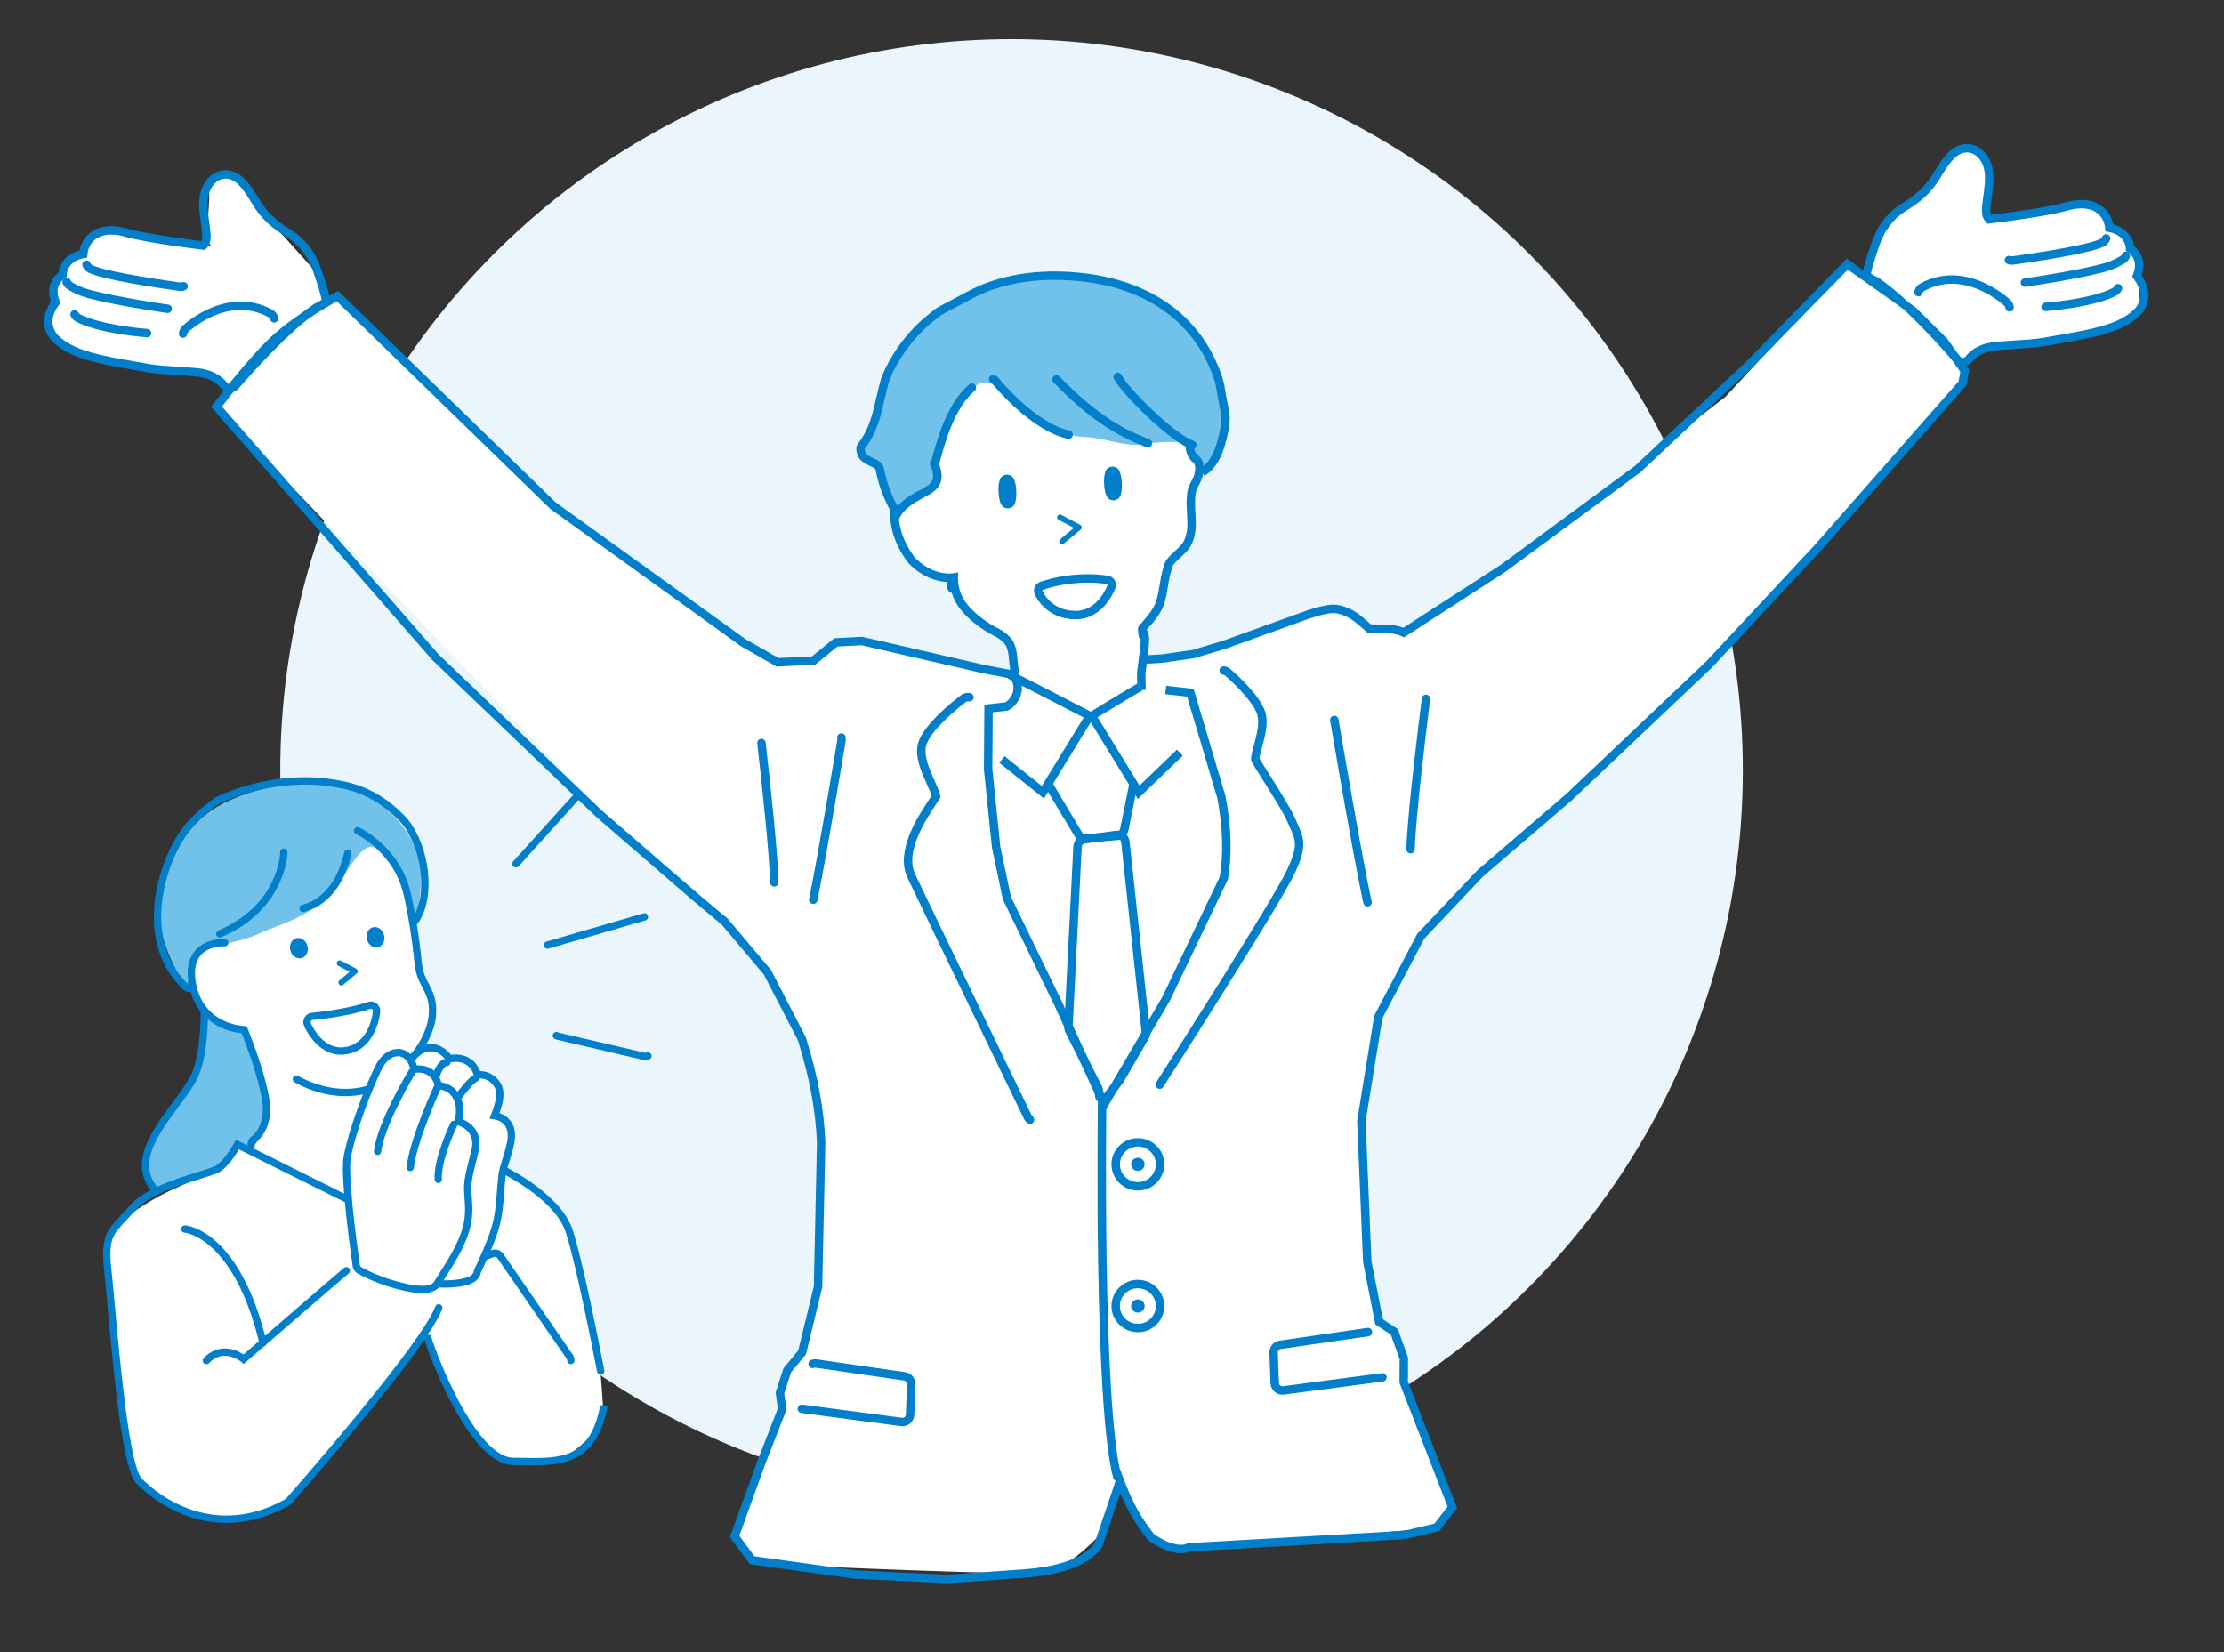 <?xml version="1.0" encoding="iso-8859-1"?>
<!-- Generator: Adobe Illustrator 16.0.0, SVG Export Plug-In . SVG Version: 6.00 Build 0)  -->
<!DOCTYPE svg PUBLIC "-//W3C//DTD SVG 1.1//EN" "http://www.w3.org/Graphics/SVG/1.1/DTD/svg11.dtd">
<svg version="1.1" id="_xEFF5__xEED3__x5F_1" xmlns="http://www.w3.org/2000/svg" xmlns:xlink="http://www.w3.org/1999/xlink"
	 x="0px" y="0px" width="473.425px" height="351.748px" viewBox="0 0 473.425 351.748"
	 style="enable-background:new 0 0 473.425 351.748;" xml:space="preserve">
<rect x="0" y="0" width="473.425" height="351.748" fill="#333333" stroke="none"/>
<circle style="fill:#EBF6FC;" cx="215.332" cy="163.998" r="155.667"/>
<g>
	<path style="fill:#FFFFFF;" d="M162.104,139.126c2.215,0.873,5.155,1.528,8.561,1.059c5.781-0.798,5.184-1.595,7.975-2.99
		c2.792-1.396,9.37,0.598,11.164,0.797s25.518,5.184,26.116,5.583c0.598,0.397-1.396-6.181-2.193-7.178
		c-0.797-0.996-8.746-7.401-9.743-9.195s-0.673-3.514-5.457-4.71c-4.493-1.123-8.175-8.35-8.657-12.456l0.135-1.896l-1.196-4.437
		c0,0-0.021-0.041-0.061-0.116c-0.355-0.679-2.152-4.13-2.331-4.668c-0.201-0.599-2.193-1.895-2.492-2.193
		c-0.3-0.299-0.3-1.295-0.101-2.393c0.199-1.096,0.896-1.495,1.395-2.292c0.5-0.798,1.995-7.975,2.194-9.369
		c0.199-1.396,6.18-10.267,6.678-11.164s2.094-5.781,17.942-11.064c15.85-5.282,22.428,0.697,30.401,1.894
		c7.975,1.196,13.655,12.46,14.952,14.056c1.296,1.594,4.186,12.359,4.186,12.359s-2.591,7.774-4.086,9.37
		c-1.495,1.594-2.492,1.594-2.492,1.594s-1.096,13.258-2.093,14.454s-2.492,3.39-2.99,4.086c-0.499,0.698-1.098,3.19-1.098,3.19
		s-1.295,2.093-1.495,3.987c-0.199,1.893-2.691,5.78-2.691,6.079s-1.595,2.593-1.595,2.593s0,2.791,0.1,3.987
		c0.101,1.195-0.1,2.591,2.792,2.292c2.891-0.299,22.428-6.08,23.923-6.579s13.257-3.986,15.35-4.186
		c2.094-0.2,2.99,1.096,5.084,3.089c2.094,1.994,1.496,0.499,3.888,0.499s2.392,0.598,3.986,0.997
		c1.595,0.398,10.466-4.461,10.864-4.76c0.399-0.299,58.313-45.005,58.313-45.005l25.344-27.361c0,0,2.615,1.196,3.139,1.569
		c0.523,0.374,1.57-0.672,1.794-1.644c0.225-0.973,1.122-4.86,1.421-6.057c0.299-1.195,3.215-4.784,6.354-6.578
		s5.009-3.439,5.98-5.083c0.972-1.646,1.495-2.991,3.663-5.832c2.169-2.841,2.841-1.346,3.963-1.495
		c1.12-0.149,2.093,0.823,3.588,2.393s0.373,7.625,0.075,10.765c-0.3,3.141,0.747,0.973,3.065,1.271
		c2.316,0.299,5.681-0.374,9.419-1.271c3.737-0.897,4.186-1.046,7.326-1.495c3.141-0.448,2.093,0.074,4.41,0.375
		c2.318,0.299,1.944,3.213,2.094,3.961c0.15,0.747,1.495,0.972,2.617,1.645c1.121,0.674,2.915,5.009,2.915,5.606
		c0,0.599,0.599,3.738,0.599,3.738s0.298,4.935,0.598,5.533c0.299,0.598-1.495,2.99-5.233,4.485
		c-3.737,1.495-29.155,5.382-29.604,5.382s-1.645,1.347-1.944,1.794c-0.299,0.449-1.345,2.99-1.345,4.636
		c0,1.644-17.493,19.886-17.493,19.886l-26.913,31.1l-37.629,35.934c0,0-29.902,27.811-30.799,29.205
		c-0.897,1.396-1.396,1.794-3.291,4.586c-1.893,2.791-4.086,7.775-4.884,9.768c-0.798,1.993-2.192,3.189-2.891,5.184
		c-0.698,1.993-3.488,16.247-3.289,17.942c0.199,1.694,0.1,23.923,0.1,24.222c0,0.3,0.599,4.485,1.096,8.771
		c0.498,4.285,1.993,12.858,2.294,13.755c0.299,0.897,1.594,1.695,3.089,2.691c1.495,0.997,1.396,3.987,1.495,5.781
		c0.1,1.795,0.2,4.287,0.2,4.287l5.582,13.754c0,0,4.285,11.862,4.386,13.558c0.099,1.694-4.088,4.086-4.088,4.086l-48.044,4.387
		c0,0-7.975-0.101-10.067-1.396c-2.094-1.295-8.272-12.061-8.571-12.159c-0.3-0.101-0.101,0.896-0.101,0.896
		s-2.094,6.777-2.791,8.473c-0.698,1.694-8.272,8.571-11.961,9.27s-53.827-1.395-58.411-1.794c-4.585-0.399-5.283-1.396-6.28-2.791
		c-0.996-1.395-1.295-3.987-0.897-5.282c0.399-1.296,7.576-20.036,7.576-20.435c0-0.399,0.299-1.794,0.499-2.891
		c0.198-1.097,0.299-2.492,0.299-4.486c0-1.993,2.491-5.78,2.89-6.479c0.399-0.698,1.993-4.187,3.091-8.372
		c1.096-4.188,2.99-24.721,3.09-26.615c0.1-1.894-1.495-23.822-2.691-28.407c-1.195-4.586-6.778-15.75-7.575-19.138
		c-0.798-3.39-27.611-26.016-27.611-26.016S48.335,89.148,48.11,89c-0.224-0.15-1.495-1.944-1.12-2.691
		c0.373-0.748,1.569-3.664,1.569-3.664s-0.523-0.672-2.766-2.093c-2.243-1.421-26.914-4.485-29.455-5.98
		c-2.542-1.495-4.935-3.141-5.458-4.411c-0.522-1.271,0.075-2.766,0.149-3.064c0.075-0.299-0.298-3.664-0.149-4.561
		c0.149-0.897,1.944-2.168,2.019-2.393s0.374-2.84,1.87-4.111c1.495-1.271,3.213-1.271,3.513-1.495
		c0.299-0.225-0.3-1.645,1.195-4.261c1.495-2.617,8.673-0.299,10.094,0c1.419,0.299,8.521,0.672,13.082,1.644
		c4.561,0.973,0.599-0.373,0.897-1.046c0.299-0.674,1.271-7.551,0.896-11.139c-0.373-3.589,1.048-1.57,2.691-2.168
		c1.646-0.599,4.485,1.644,4.485,1.644s3.888,5.683,4.935,6.804c1.046,1.121,11.438,12.734,11.438,12.734l1.096,5.083l3.189,0.101
		c0,0,11.59,11.36,14.497,14.21c0.149,0.146,0.277,0.271,0.377,0.369c0,0,21.359,20.132,21.584,20.208
		c0.224,0.074,11.961,11.288,15.699,13.904C128.177,115.24,159.549,138.116,162.104,139.126z"/>
	<g>
		<path style="fill:#017FCA;" d="M48.905,83.538c-0.095,0-0.191-0.006-0.287-0.018c-0.743-0.086-1.406-0.489-1.82-1.106
			c-0.039-0.055-1.359-1.83-4.625-2.213c-1.397-0.163-2.995-0.262-4.54-0.357c-2.276-0.14-4.407-0.271-6.207-0.593
			c-0.899-0.161-1.772-0.314-2.619-0.464l-0.151-0.025c-7.644-1.338-13.164-2.304-16.974-5.57c-1.838-1.577-2.262-3.346-2.295-4.553
			c-0.047-1.789,0.71-3.341,1.457-4.427c-0.507-1.491-0.499-2.883,0.022-4.142c0.341-0.822,0.878-1.523,1.6-2.092
			c0.121-1.061,0.578-2.038,1.334-2.848c0.8-0.856,1.892-1.485,3.123-1.811c0.164-0.887,0.521-1.746,1.034-2.475
			c1.248-1.771,3.22-2.708,5.702-2.708c1.316,0,2.507,0.261,3.273,0.479c4.116,1.174,12.716,2.296,15.971,2.695
			c0.111-0.25,0.2-0.708,0.12-1.593c-0.063-0.7-0.168-1.478-0.261-2.163c-0.247-1.85-0.503-3.76-0.275-5.515
			c0.352-2.714,1.89-4.842,4.015-5.556c0.503-0.171,1.023-0.256,1.546-0.256c1.41,0,2.813,0.637,3.951,1.792
			c1.314,1.335,2.117,2.646,2.895,3.915c1.292,2.112,2.628,4.293,6.991,6.953c3.729,2.272,5.531,5.652,6.387,8.088
			c1.601,4.552,2.016,6.556,2.04,6.943c0.067,1.008-1.063,1.582-2.06,2.089c-0.204,0.104-0.437,0.222-0.518,0.278
			c-6.072,4.19-13.796,12.776-16.835,16.273c-0.218,0.251-0.223,0.256-0.267,0.297C50.163,83.297,49.55,83.538,48.905,83.538z
			 M23.659,49.932c-1.9,0-3.325,0.656-4.235,1.948c-0.458,0.648-0.741,1.446-0.796,2.246l-0.05,0.705l-0.697,0.117
			c-1.098,0.186-2.107,0.697-2.769,1.407c-0.56,0.599-0.866,1.334-0.886,2.124l-0.011,0.465l-0.385,0.258
			c-0.609,0.409-1.049,0.933-1.309,1.557c-0.39,0.938-0.336,2.034,0.16,3.253l0.194,0.475l-0.312,0.407
			c-0.653,0.856-1.425,2.194-1.385,3.697c0.023,0.843,0.331,2.09,1.669,3.238c3.435,2.945,8.753,3.877,16.113,5.165l0.153,0.026
			c0.849,0.148,1.725,0.302,2.626,0.465c1.697,0.304,3.778,0.432,5.981,0.566c1.589,0.099,3.212,0.197,4.658,0.368
			c4.003,0.468,5.71,2.719,5.893,2.974c0.135,0.201,0.329,0.32,0.546,0.345c0.025,0.003,0.056,0.005,0.085,0.005
			c0.179,0,0.349-0.063,0.484-0.179c0.03-0.034,0.082-0.095,0.155-0.179c3.084-3.549,10.93-12.268,17.17-16.573
			c0.181-0.125,0.433-0.253,0.724-0.4c0.273-0.139,0.789-0.401,1.042-0.591c-0.117-0.578-0.54-2.374-1.901-6.247
			c-0.759-2.16-2.351-5.154-5.628-7.151c-4.734-2.886-6.185-5.255-7.587-7.546c-0.726-1.184-1.473-2.406-2.644-3.595
			c-1.094-1.11-2.415-1.511-3.648-1.096c-1.468,0.494-2.543,2.059-2.806,4.086c-0.198,1.521,0.043,3.312,0.275,5.044
			c0.095,0.705,0.202,1.502,0.269,2.24c0.146,1.624-0.134,2.664-0.908,3.371L43.6,53.205l-0.408-0.05
			c-2.798-0.337-12.273-1.535-16.752-2.813C25.783,50.155,24.769,49.932,23.659,49.932z"/>
		<path style="fill:#017FCA;" d="M35.7,66.631c-0.025,0-0.051,0-0.075-0.004c-0.049-0.003-0.096-0.009-0.144-0.016
			c-0.425-0.061-10.415-1.496-16.505-3.088c-2.639-0.689-4.191-1.665-4.737-2.053c-0.397-0.281-0.701-0.668-0.883-1.118
			c-0.186-0.46,0.037-0.982,0.497-1.167c0.458-0.187,0.981,0.036,1.166,0.496c0.054,0.131,0.144,0.244,0.259,0.327
			c0.465,0.33,1.8,1.164,4.151,1.779c5.993,1.566,15.885,2.988,16.304,3.048l0.04,0.004c0.494,0.042,0.861,0.477,0.82,0.969
			C36.554,66.278,36.162,66.631,35.7,66.631z"/>
		<path style="fill:#017FCA;" d="M31.309,71.813c-0.023,0-0.049-0.002-0.072-0.003c-1.732-0.14-10.595-0.956-15.069-3.343
			c-0.489-0.262-0.871-0.664-1.104-1.165c-0.21-0.449-0.016-0.983,0.433-1.191c0.449-0.211,0.983-0.017,1.192,0.433
			c0.048,0.102,0.143,0.243,0.323,0.341c4.25,2.268,13.346,3.056,14.369,3.138c0.493,0.039,0.862,0.473,0.821,0.967
			C32.164,71.457,31.771,71.813,31.309,71.813z"/>
		<path style="fill:#017FCA;" d="M38.496,61.941c-0.117,0-0.235-0.008-0.35-0.023c-3.834-0.529-16.569-2.373-19.415-3.94
			c-0.533-0.293-0.943-0.768-1.154-1.337c-0.174-0.465,0.063-0.981,0.527-1.153c0.464-0.175,0.981,0.063,1.153,0.527
			c0.044,0.118,0.138,0.282,0.339,0.393c2.049,1.127,11.405,2.715,18.795,3.732c0.131,0.018,0.254,0.003,0.37-0.043
			c0.461-0.181,0.982,0.046,1.164,0.507c0.18,0.462-0.047,0.982-0.508,1.163C39.123,61.883,38.813,61.941,38.496,61.941z"/>
		<path style="fill:#017FCA;" d="M38.959,71.917c-0.038,0-0.076-0.002-0.116-0.007c-0.49-0.063-0.838-0.513-0.774-1.005
			c0.074-0.579,0.351-1.12,0.777-1.522c0.38-0.358,9.442-8.742,19.149-3.441c0.618,0.338,1.07,0.922,1.244,1.604
			c0.121,0.479-0.169,0.968-0.648,1.091c-0.481,0.12-0.969-0.169-1.091-0.649c-0.052-0.202-0.181-0.37-0.365-0.469
			c-8.577-4.686-16.717,2.848-17.06,3.172c-0.16,0.15-0.212,0.325-0.228,0.445C39.79,71.588,39.404,71.917,38.959,71.917z"/>
	</g>
	<g>
		<path style="fill:#017FCA;" d="M417.843,77.955c-0.643,0-1.257-0.241-1.728-0.679c-0.044-0.041-0.048-0.045-0.267-0.296
			c-3.038-3.497-10.762-12.084-16.835-16.274c-0.081-0.056-0.313-0.173-0.518-0.277c-0.996-0.507-2.126-1.081-2.06-2.089
			c0.024-0.387,0.44-2.392,2.04-6.942c0.855-2.436,2.658-5.816,6.387-8.089c4.364-2.659,5.699-4.841,6.99-6.95
			c0.778-1.271,1.581-2.582,2.896-3.917c1.138-1.157,2.541-1.793,3.95-1.793c0.522,0,1.043,0.086,1.548,0.255
			c2.123,0.715,3.661,2.844,4.013,5.557c0.228,1.756-0.027,3.666-0.275,5.513c-0.092,0.687-0.197,1.465-0.26,2.164
			c-0.08,0.885,0.008,1.343,0.119,1.595c3.255-0.399,11.854-1.521,15.971-2.696c0.768-0.219,1.957-0.479,3.273-0.479
			c2.483,0,4.454,0.936,5.704,2.707c0.512,0.729,0.869,1.589,1.032,2.477c1.231,0.325,2.323,0.954,3.124,1.81
			c0.755,0.81,1.212,1.786,1.335,2.848c0.72,0.568,1.258,1.271,1.599,2.093c0.522,1.258,0.528,2.649,0.022,4.141
			c0.748,1.087,1.504,2.637,1.457,4.427c-0.034,1.206-0.458,2.976-2.296,4.553c-3.809,3.266-9.33,4.232-16.972,5.569l-0.157,0.028
			c-0.845,0.147-1.718,0.301-2.615,0.462c-1.8,0.322-3.931,0.453-6.188,0.592c-1.563,0.097-3.161,0.194-4.558,0.359
			c-3.266,0.382-4.587,2.158-4.641,2.232c-0.399,0.597-1.062,1-1.8,1.086C418.034,77.949,417.938,77.955,417.843,77.955z
			 M417.36,75.983c0.157,0.135,0.365,0.196,0.572,0.172c0.212-0.024,0.406-0.143,0.528-0.323c0.195-0.276,1.903-2.526,5.906-2.995
			c1.445-0.169,3.068-0.27,4.638-0.365c2.224-0.137,4.304-0.265,6.001-0.569c0.9-0.161,1.774-0.314,2.621-0.464l0.156-0.026
			c7.362-1.289,12.681-2.22,16.115-5.165c1.339-1.148,1.647-2.395,1.67-3.238c0.039-1.504-0.732-2.84-1.386-3.697l-0.312-0.408
			l0.194-0.475c0.496-1.219,0.55-2.313,0.16-3.253c-0.259-0.622-0.698-1.146-1.309-1.555l-0.385-0.26l-0.011-0.463
			c-0.02-0.792-0.326-1.526-0.884-2.125c-0.663-0.709-1.673-1.222-2.771-1.407l-0.697-0.117l-0.048-0.705
			c-0.057-0.799-0.34-1.598-0.797-2.247c-0.911-1.292-2.335-1.947-4.236-1.947c-1.108,0-2.124,0.224-2.78,0.41
			c-4.479,1.278-13.953,2.477-16.751,2.813l-0.408,0.049l-0.304-0.277c-0.774-0.707-1.055-1.747-0.908-3.369
			c0.068-0.739,0.175-1.537,0.269-2.241c0.233-1.731,0.474-3.523,0.276-5.044c-0.263-2.026-1.338-3.593-2.807-4.087
			c-1.233-0.415-2.555-0.014-3.647,1.096c-1.171,1.188-1.919,2.411-2.644,3.593c-1.403,2.294-2.854,4.664-7.587,7.55
			c-3.277,1.995-4.869,4.99-5.629,7.149c-1.353,3.849-1.778,5.646-1.9,6.248c0.254,0.189,0.77,0.452,1.041,0.59
			c0.292,0.148,0.544,0.276,0.724,0.401c6.24,4.307,14.086,13.024,17.17,16.573C417.276,75.889,417.328,75.948,417.36,75.983z"/>
		<path style="fill:#017FCA;" d="M431.049,61.049c-0.462,0-0.854-0.354-0.893-0.821c-0.042-0.494,0.324-0.929,0.818-0.969
			l0.044-0.006c0.416-0.06,10.307-1.481,16.3-3.048c2.352-0.614,3.687-1.447,4.151-1.778c0.116-0.083,0.205-0.196,0.259-0.327
			c0.186-0.46,0.708-0.683,1.167-0.497s0.683,0.708,0.497,1.167c-0.183,0.45-0.486,0.838-0.884,1.12
			c-0.546,0.387-2.097,1.363-4.736,2.052c-6.091,1.591-16.081,3.027-16.503,3.089c-0.05,0.007-0.097,0.011-0.146,0.016
			C431.099,61.048,431.073,61.049,431.049,61.049z"/>
		<path style="fill:#017FCA;" d="M435.439,66.23c-0.462,0-0.855-0.356-0.893-0.825c-0.041-0.494,0.328-0.927,0.821-0.967
			c1.023-0.082,10.119-0.87,14.369-3.138c0.181-0.096,0.275-0.238,0.323-0.341c0.21-0.448,0.745-0.643,1.192-0.433
			c0.449,0.21,0.643,0.743,0.433,1.192c-0.233,0.501-0.615,0.903-1.104,1.164c-4.476,2.387-13.338,3.205-15.069,3.344
			C435.488,66.229,435.465,66.23,435.439,66.23z"/>
		<path style="fill:#017FCA;" d="M428.254,56.358c-0.317,0-0.629-0.059-0.924-0.174c-0.461-0.182-0.688-0.702-0.508-1.163
			c0.182-0.46,0.702-0.688,1.164-0.508c0.116,0.046,0.24,0.061,0.37,0.044c7.39-1.017,16.747-2.605,18.797-3.733
			c0.199-0.11,0.293-0.273,0.337-0.392c0.173-0.464,0.688-0.701,1.153-0.528s0.701,0.688,0.529,1.153
			c-0.212,0.569-0.622,1.045-1.156,1.339c-2.846,1.565-15.58,3.41-19.415,3.938C428.487,56.351,428.37,56.358,428.254,56.358z"/>
		<path style="fill:#017FCA;" d="M427.789,66.335c-0.444,0-0.831-0.33-0.889-0.782c-0.016-0.12-0.067-0.294-0.228-0.445
			c-0.342-0.323-8.48-7.857-17.06-3.173c-0.184,0.101-0.313,0.267-0.365,0.47c-0.122,0.48-0.608,0.771-1.089,0.648
			c-0.48-0.121-0.771-0.609-0.649-1.09c0.173-0.682,0.627-1.266,1.243-1.603c9.708-5.302,18.77,3.083,19.151,3.441
			c0.425,0.401,0.701,0.941,0.775,1.522c0.063,0.491-0.283,0.94-0.774,1.003C427.865,66.333,427.827,66.335,427.789,66.335z"/>
	</g>
	<path style="fill:#017FCA;" d="M201.691,337.031l-19.839-0.971l-22.246-3.091l-4.244-5.755l5.956-16.46l4.255-10.89l-0.468-3.44
		l1.674-5.158l3.151-3.831l3.31-13.634l0.66-30.565c-0.278-6.908-1.565-13.839-4.052-21.798l-7.244-13.978l-8.964-10.627
		l-6.351-5.318l-20.306-17.571l-34.912-33.411l-0.027-0.031L44.938,86.63l0.435-0.581c0.287-0.386,7.105-9.485,12.383-14.395
		c5.304-4.936,13.337-9.226,13.677-9.406l0.577-0.307l0.469,0.455l45.824,44.562l40.404,29.101l7.032,4.023l7.117-0.362l4.74-3.857
		l5.969-0.313l25.909,5.98l6.702,1.289l0.208,0.278c1.008,1.349,1.369,2.942,1.017,4.488c-0.351,1.54-1.378,2.887-2.746,3.602
		l-0.149,0.077l-3.182,0.352l-0.088,12.079l1.703,16.526l2.25,10.647l10.825,22.268l9.137,19.992l12.311-20.979l12.19-25.505
		c0.831-4.831,0.655-10.469-0.524-16.763l-6.43-21.602l-4.652-0.507l0.195-1.784l5.836,0.636l6.807,22.88
		c1.235,6.577,1.409,12.489,0.516,17.57l-0.021,0.12l-12.35,25.83l-14.076,23.985l-10.562-23.109l-10.912-22.446l-2.319-11.003
		l-1.719-16.671l0.002-0.05l0.1-13.726l4.422-0.486c0.828-0.488,1.469-1.367,1.688-2.333c0.152-0.668,0.174-1.665-0.514-2.741
		l-6.051-1.163l-25.68-5.929l-5.133,0.27l-4.74,3.857l-8.229,0.419l-7.607-4.358l-40.551-29.205l-0.048-0.046L71.701,64.145
		c-1.939,1.078-8.388,4.789-12.724,8.822c-4.41,4.104-10.124,11.47-11.73,13.578l46.123,52.746l34.839,33.342l20.244,17.518
		l6.458,5.408l0.051,0.061l9.145,10.837l7.431,14.372c2.553,8.156,3.875,15.262,4.156,22.364l0.001,0.027l-0.666,30.815
		l-3.451,14.223l-3.196,3.886l-1.441,4.446l0.475,3.495l-4.417,11.302l-5.621,15.535l3.226,4.375l21.458,2.981l19.611,0.956
		l16.774-1.2c5.108-0.418,11.77-1.725,14.568-5.569l5.352-15.876l0.884,2.363c1.186,3.173,2.986,7.355,6.418,11.636
		c2.521,1.831,5.601,2.736,6.907,2.019l0.179-0.099l0.203-0.012l45.929-2.63l6.467-1.536l2.803-3.616l-10.248-26.354l0.034-5.056
		l-1.883-5.219l-3.29-2.157l-2.606-13.232l-1.267-30.094l0.015-0.091l3.64-22.337l0.067-0.129l9.094-17.292l12.775-13.504
		l18.918-16.243l29.769-28.184l23.184-24.865l30.563-34.766l0.374-2.049l-4.111-5.824l-6.659-6.591l-13.182-9.324l-20.474,20.962
		l-23.68,22.181l-0.042,0.032l-28.616,21.097l-21.648,14.003l-0.455-0.222c-1.338-0.652-2.798-0.68-4.819-0.716
		c-0.669-0.011-1.427-0.025-2.242-0.065l-0.324-0.016l-0.239-0.22c-2.625-2.413-3.72-3.207-5.918-3.813
		c-1.3-0.358-3.245,0.113-6.163,1.053l-17.898,6.452l-6.574,1.966l-6.807,0.989l-3.886,0.218l-0.099-1.79l3.845-0.217l6.621-0.966
		l6.36-1.912l17.874-6.443c3.326-1.071,5.46-1.563,7.205-1.079c2.597,0.717,3.936,1.735,6.414,4.001
		c0.66,0.027,1.271,0.039,1.863,0.049c1.966,0.036,3.557,0.064,5.101,0.687l20.794-13.449l28.505-21.019l23.588-22.095
		l21.501-22.017L407.732,65.4l6.823,6.755l0.046,0.063l4.592,6.506l-0.6,3.278l-0.165,0.187l-30.743,34.972l-23.26,24.945
		l-29.836,28.246L315.69,186.58l-12.507,13.228l-8.911,16.943l-3.577,21.957l1.255,29.843l2.431,12.29l3.161,2.071l2.195,6.084
		l-0.034,5.031l10.492,26.983l-3.813,4.92l-7.315,1.723l-45.822,2.624c-2.517,1.174-6.571-0.714-8.736-2.315l-0.093-0.067
		l-0.072-0.09c-2.854-3.536-4.632-6.998-5.866-9.929l-3.848,11.411l-0.074,0.106c-2.531,3.606-7.905,5.771-15.973,6.429
		L201.691,337.031z"/>
	<path style="fill-rule:evenodd;clip-rule:evenodd;fill:#71C2EA;" d="M244.824,63.532c-3.639-1.844-16.907-5.449-23.387-4.697
		c-8.148,0.945-15.405,4.362-18.802,6.256c-6.097,3.4-14.772,13.199-16.584,24.132c-0.711,4.284-2.308,5.688-2.33,7.253
		c-0.038,2.757,3.637,1.991,3.664,4.485c0.046,4.247,3.589,8.597,3.589,8.597s1.296-2.745,4.703-4.106
		c1.257-0.502,3.781-1.76,3.483-4.068c-0.336-2.606-0.157-6.211,2.136-9.737c4.319-6.65,3.809-7.724,6.413-9.509
		c2.497-1.712,4.16-0.419,8.322,3.411c4.813,4.432,10.976,7.461,14.798,7.48c3.825,0.021,8.712,2.154,12.249,1.578
		c4.029-0.655,8.021-0.733,9.683-0.112c1.638,0.612,1.216,4.461,2.43,4.635c2.609,0.373-1.816-0.05,0.499,1.184
		c2.913,1.553,6.113-8.743,5.184-13.257C259.942,82.542,255.014,68.695,244.824,63.532z"/>
	<path style="fill:#017FCA;" d="M227.487,93.426c-0.063,0-0.124-0.007-0.188-0.021c-7.908-1.679-15.95-11.592-16.031-11.691
		c-0.067-0.086-0.15-0.154-0.247-0.201c-0.442-0.221-0.623-0.759-0.402-1.203c0.22-0.443,0.759-0.624,1.202-0.402
		c0.329,0.163,0.614,0.394,0.847,0.682c0.076,0.096,7.726,9.516,15.005,11.062c0.485,0.104,0.794,0.58,0.69,1.063
		C228.274,93.137,227.902,93.426,227.487,93.426z"/>
	<path style="fill:#017FCA;" d="M244.359,95.264c-0.131,0-0.265-0.029-0.391-0.089c-0.021-0.012-0.043-0.021-0.065-0.029
		c-5.024-1.922-11.285-5.056-19.615-13.729c-0.358-0.342-0.377-0.916-0.035-1.274c0.343-0.357,0.904-0.377,1.263-0.034
		c0.024,0.021,0.045,0.044,0.068,0.067c8.083,8.417,14.12,11.443,18.96,13.294c0.07,0.025,0.139,0.057,0.205,0.089
		c0.446,0.216,0.634,0.752,0.417,1.197C245.012,95.077,244.691,95.264,244.359,95.264z"/>
	<path style="fill:#017FCA;" d="M228.963,131.833c-6.382,0-8.616-5.106-8.707-5.324c-0.215-0.503-0.209-1.079,0.014-1.578
		c0.221-0.5,0.644-0.889,1.159-1.069c2.979-1.035,6.675-1.629,10.142-1.629c1.483,0,2.931,0.107,4.3,0.32
		c0.589,0.091,1.101,0.438,1.404,0.95c0.304,0.513,0.36,1.128,0.156,1.688c-0.097,0.268-2.451,6.56-8.3,6.642L228.963,131.833z
		 M231.57,124.026c-4.649,0-8.229,1.069-9.551,1.53c-0.049,0.017-0.091,0.054-0.11,0.103c-0.021,0.047-0.021,0.103-0.002,0.149
		c0.073,0.174,1.849,4.23,7.056,4.23l0.145-0.001c4.623-0.065,6.558-5.241,6.638-5.461c0.02-0.053,0.014-0.111-0.016-0.161
		c-0.028-0.048-0.078-0.082-0.134-0.09C234.316,124.128,232.961,124.026,231.57,124.026z"/>
	<path style="fill:#017FCA;" d="M218.939,124.773h-0.002H218.939z"/>
	<path style="fill:#017FCA;" d="M246.87,231.79c-0.166,0-0.334-0.045-0.483-0.141c-0.418-0.269-0.539-0.823-0.271-1.24
		c2.519-3.928,24.703-38.566,27.867-45.258c2.386-5.046,1.835-6.272,0.627-8.961c-0.172-0.384-0.35-0.78-0.537-1.227
		c-0.757-1.801-3.07-5.477-5.112-8.72c-1.405-2.231-2.338-3.724-2.564-4.213l-0.058-0.126l-0.017-0.137
		c-0.069-0.539,0.143-1.463,0.613-3.204c0.585-2.168,1.247-4.62,0.688-6.478c-0.758-2.513-4.662-6.395-6.85-8.291
		c-0.113-0.098-0.249-0.159-0.395-0.177c-0.493-0.06-0.843-0.509-0.781-1c0.061-0.492,0.511-0.842,1.001-0.78
		c0.501,0.062,0.968,0.271,1.351,0.602c1.049,0.91,6.336,5.625,7.393,9.129c0.707,2.348-0.027,5.063-0.673,7.458
		c-0.16,0.593-0.516,1.905-0.561,2.41c0.351,0.64,1.502,2.469,2.364,3.838c2.085,3.314,4.441,7.057,5.254,8.993
		c0.183,0.433,0.354,0.815,0.521,1.187c1.416,3.153,1.981,4.915-0.643,10.463c-3.213,6.793-25.453,41.522-27.979,45.46
		C247.454,231.646,247.166,231.79,246.87,231.79z"/>
	<path style="fill:#017FCA;" d="M253.807,95.619c-0.157,0-0.316-0.042-0.462-0.13c-0.042-0.025-0.087-0.046-0.133-0.063
		c-4.256-1.568-14.241-11.36-16.04-14.714l-0.016-0.028c-0.251-0.428-0.106-0.978,0.322-1.228c0.428-0.25,0.977-0.106,1.227,0.322
		c0.016,0.028,0.033,0.057,0.048,0.086c1.612,3.007,11.295,12.483,15.08,13.878c0.153,0.057,0.3,0.128,0.438,0.211
		c0.424,0.256,0.561,0.808,0.305,1.231C254.408,95.464,254.111,95.619,253.807,95.619z"/>
	<path style="fill:#017FCA;" d="M300.278,181.673c-0.007,0-0.014,0-0.021,0c-0.495-0.012-0.888-0.423-0.875-0.918
		c0.176-7.384,2.766-28.043,3.283-32.11c0.063-0.491,0.512-0.841,1.003-0.776c0.491,0.063,0.84,0.512,0.776,1.003
		c-0.515,4.052-3.095,24.631-3.27,31.927C301.163,181.285,300.765,181.673,300.278,181.673z"/>
	<path style="fill:#017FCA;" d="M164.813,188.727c-0.49,0-0.891-0.395-0.897-0.886c-0.079-6.155-2.098-24.189-2.714-29.57
		c-0.057-0.492,0.296-0.937,0.789-0.993c0.49-0.06,0.937,0.297,0.993,0.789c0.794,6.924,2.647,23.682,2.726,29.752
		c0.007,0.495-0.391,0.901-0.886,0.908C164.819,188.727,164.815,188.727,164.813,188.727z"/>
	<path style="fill:#017FCA;" d="M291.111,192.963c-0.368,0-0.713-0.229-0.845-0.595c-0.037-0.104-0.067-0.211-0.092-0.318
		c-2.013-9.219-6.52-35.67-7.027-38.656c-0.083-0.489,0.246-0.951,0.734-1.035c0.488-0.081,0.952,0.246,1.035,0.734
		c0.507,2.981,5.008,29.396,7.013,38.577c0.007,0.034,0.016,0.064,0.025,0.094c0.168,0.466-0.075,0.979-0.542,1.146
		C291.313,192.946,291.213,192.963,291.111,192.963z"/>
	<path style="fill:#017FCA;" d="M173.116,192.429c-0.059,0-0.12-0.006-0.181-0.018c-0.485-0.1-0.799-0.574-0.699-1.06
		c1.98-9.671,5.971-33.622,6.009-33.855c0.017-0.1,0.014-0.198-0.009-0.293c-0.113-0.482,0.186-0.966,0.669-1.079
		c0.48-0.111,0.965,0.186,1.077,0.669c0.077,0.328,0.089,0.662,0.033,0.996c-0.038,0.233-4.034,24.221-6.021,33.923
		C173.907,192.136,173.533,192.429,173.116,192.429z"/>
	<path style="fill:#017FCA;" d="M183.685,98.823c0.001-0.001,0.003-0.002,0.004-0.003C183.688,98.821,183.686,98.822,183.685,98.823
		z"/>
	<path style="fill:#017FCA;" d="M198.938,99.857c-0.077,0-0.156-0.012-0.235-0.031c-0.479-0.13-0.76-0.623-0.632-1.101
		c1.459-5.396,3.457-12.786,8.235-16.896c0.375-0.322,0.941-0.28,1.266,0.095c0.323,0.376,0.28,0.943-0.096,1.266
		c-4.359,3.751-6.274,10.834-7.673,16.004C199.695,99.594,199.333,99.857,198.938,99.857z"/>
	<path style="fill:#017FCA;" d="M219.268,239.263c-0.187,0-0.375-0.059-0.536-0.179c-0.322-0.241-0.585-0.561-0.763-0.924
		c-0.213-0.44-21.498-44.35-24.79-51.309c-2.689-5.688,2.274-13.161,4.66-16.752c0.154-0.232,0.332-0.502,0.476-0.722
		c-0.196-0.618-0.714-1.782-0.984-2.392c-1.241-2.79-2.642-5.939-1.929-8.687c1.008-3.88,7.237-8.859,9.121-10.292
		c0.569-0.434,1.298-0.605,2.002-0.477c0.486,0.092,0.808,0.56,0.718,1.047c-0.091,0.486-0.558,0.809-1.045,0.718
		c-0.211-0.039-0.42,0.011-0.589,0.139c-3.478,2.646-7.785,6.674-8.471,9.316c-0.555,2.14,0.711,4.985,1.827,7.495
		c0.604,1.36,1.107,2.528,1.198,3.161l0.045,0.315l-0.164,0.273c-0.153,0.257-0.45,0.702-0.711,1.096
		c-2.204,3.317-6.789,10.222-4.531,14.993c3.232,6.837,24.567,50.852,24.782,51.292c0.052,0.109,0.127,0.199,0.223,0.271
		c0.396,0.297,0.478,0.858,0.181,1.255C219.812,239.139,219.541,239.263,219.268,239.263z"/>
	<path style="fill:#017FCA;" d="M192.091,303.602c-0.108,0-0.22-0.007-0.331-0.021l-21.079-2.79
		c-0.063-0.008-0.124-0.019-0.186-0.03c-0.484-0.104-0.794-0.58-0.691-1.064c0.104-0.484,0.577-0.795,1.063-0.691
		c0.016,0.003,0.033,0.006,0.05,0.008l21.077,2.789c0.196,0.025,0.418-0.033,0.577-0.169c0.16-0.135,0.257-0.332,0.264-0.541
		l0.235-6.459c0.015-0.381-0.259-0.709-0.637-0.765l-18.782-2.728c-0.122-0.017-0.243-0.007-0.359,0.035
		c-0.466,0.168-0.98-0.073-1.148-0.54c-0.167-0.466,0.075-0.979,0.54-1.148c0.391-0.141,0.814-0.183,1.227-0.122l18.782,2.729
		c1.285,0.186,2.22,1.306,2.173,2.604l-0.237,6.459c-0.026,0.713-0.354,1.386-0.898,1.847
		C193.272,303.389,192.69,303.602,192.091,303.602z"/>
	<path style="fill:#017FCA;" d="M242.223,283.587c-3.101,0-5.621-2.501-5.621-5.575c0-3.075,2.521-5.577,5.621-5.577
		c3.1,0,5.62,2.502,5.62,5.577C247.843,281.086,245.322,283.587,242.223,283.587z M242.223,274.229c-2.11,0-3.827,1.697-3.827,3.783
		c0,2.085,1.717,3.781,3.827,3.781c2.109,0,3.825-1.696,3.825-3.781C246.048,275.926,244.332,274.229,242.223,274.229z"/>
	<path style="fill:#017FCA;" d="M242.223,279.407c-0.795,0-1.441-0.627-1.441-1.396c0-0.771,0.646-1.396,1.441-1.396
		c0.793,0,1.439,0.626,1.439,1.396C243.662,278.78,243.016,279.407,242.223,279.407z"/>
	<path style="fill:#017FCA;" d="M242.223,253.429c-3.101,0-5.621-2.501-5.621-5.576c0-3.074,2.521-5.576,5.621-5.576
		c3.1,0,5.62,2.502,5.62,5.576C247.843,250.928,245.322,253.429,242.223,253.429z M242.223,244.071c-2.11,0-3.827,1.695-3.827,3.781
		c0,2.087,1.717,3.782,3.827,3.782c2.109,0,3.825-1.695,3.825-3.782C246.048,245.767,244.332,244.071,242.223,244.071z"/>
	<path style="fill:#017FCA;" d="M242.223,249.249c-0.795,0-1.441-0.626-1.441-1.396c0-0.77,0.646-1.396,1.441-1.396
		c0.793,0,1.439,0.626,1.439,1.396C243.662,248.623,243.016,249.249,242.223,249.249z"/>
	<path style="fill:#017FCA;" d="M272.993,296.886c-0.601,0-1.182-0.213-1.64-0.6c-0.545-0.46-0.872-1.133-0.897-1.847l-0.237-6.459
		c-0.047-1.298,0.887-2.418,2.173-2.604l18.69-2.715c0.49-0.073,0.944,0.269,1.017,0.758c0.07,0.491-0.269,0.946-0.76,1.018
		l-18.688,2.715c-0.378,0.055-0.652,0.384-0.639,0.764l0.237,6.459c0.007,0.21,0.104,0.407,0.264,0.542
		c0.159,0.135,0.368,0.195,0.579,0.169c-0.002,0,21.023-2.782,21.076-2.789c0.495-0.063,0.942,0.28,1.007,0.771
		c0.064,0.492-0.281,0.943-0.772,1.008c-0.067,0.009-21.077,2.789-21.077,2.789C273.212,296.878,273.102,296.886,272.993,296.886z"
		/>
	<path style="fill:#017FCA;" d="M231.012,179.391c-0.876,0-1.677-0.443-2.145-1.185c-2.061-3.456-5.995-10.056-6.232-10.431
		l1.519-0.956c0.308,0.487,6.002,10.043,6.244,10.449c0.134,0.213,0.401,0.349,0.675,0.324l6.708-0.557
		c0.325-0.027,0.598-0.269,0.663-0.589c0.077-0.373,1.865-9.254,1.965-9.73l1.757,0.362c-0.098,0.473-1.944,9.635-1.962,9.727
		c-0.227,1.099-1.162,1.927-2.274,2.019l-6.706,0.558C231.152,179.387,231.082,179.391,231.012,179.391z"/>
	<path style="fill:#017FCA;" d="M234.622,234.694c-0.174,0-0.346-0.018-0.513-0.052c-0.975-0.2-1.032-1.304-1.07-2.033
		c-0.009-0.18-0.022-0.445-0.046-0.55l-6.18-12.238c-0.204-0.405-0.296-0.857-0.267-1.308l1.936-38.371
		c0.079-1.21,0.997-2.197,2.186-2.36l6.914-0.945c0.679-0.09,1.362,0.095,1.894,0.505c0.534,0.412,0.888,1.034,0.968,1.705
		l4.366,40.55c0.063,0.517-0.039,1.042-0.295,1.509l-5.458,9.419c-0.126,0.229-0.297,0.447-0.503,0.635l-2.228,2.881l-0.074,0.063
		C235.796,234.484,235.218,234.694,234.622,234.694z M237.925,178.606c-0.033,0-0.067,0.003-0.102,0.007l-6.912,0.947
		c-0.347,0.048-0.615,0.335-0.638,0.686l-1.936,38.371c-0.009,0.145,0.019,0.276,0.077,0.395l6.197,12.272
		c0.174,0.344,0.196,0.774,0.219,1.231c0.006,0.098,0.013,0.227,0.022,0.349c0.064-0.021,0.126-0.052,0.183-0.091l2.211-2.857
		l0.074-0.062c0.07-0.059,0.128-0.13,0.173-0.212l5.458-9.419c0.065-0.117,0.095-0.271,0.076-0.425l-4.368-40.549
		c-0.022-0.187-0.126-0.368-0.282-0.488C238.25,178.662,238.089,178.606,237.925,178.606z"/>
	<path style="fill:#017FCA;" d="M242.108,146.881l-0.074-3.712l0.011-0.078c0.003-0.008,0.132-0.868,0.62-4.83
		c0.166-1.35,0.166-2.121,0.131-2.544l-0.356,0.125l-0.126-1.121c-0.008-0.071-0.02-0.143-0.029-0.21
		c-0.054-0.364-0.146-0.97,0.296-1.441c0.197-0.23,0.395-0.456,0.591-0.68c1.271-1.455,2.369-2.712,2.958-4.481
		c0.352-1.051,0.527-2.165,0.713-3.345c0.189-1.199,0.386-2.439,0.782-3.631c0.062-0.183,0.104-0.348,0.146-0.501
		c0.137-0.511,0.279-1.038,0.789-1.563c0.486-0.578,1.025-1.074,1.548-1.554c0.838-0.771,1.63-1.499,2.028-2.43
		c0.768-1.793,0.657-3.644,0.54-5.602c-0.094-1.579-0.191-3.213,0.152-4.934c0.143-0.708,0.46-1.312,0.769-1.896
		c0.315-0.596,0.611-1.157,0.721-1.813c0.297-1.485-0.014-2.031-0.569-2.403l-0.09-0.06l-0.072-0.08
		c-0.148-0.162-1.437-1.626-1.103-3.215l1.755,0.369c-0.113,0.542,0.369,1.269,0.615,1.567c1.8,1.293,1.387,3.358,1.229,4.146
		c-0.15,0.913-0.548,1.665-0.898,2.327c-0.271,0.515-0.506,0.957-0.597,1.409c-0.298,1.494-0.212,2.942-0.119,4.475
		c0.124,2.081,0.253,4.233-0.683,6.415c-0.55,1.284-1.523,2.18-2.464,3.044c-0.509,0.47-0.992,0.912-1.408,1.412l-0.055,0.06
		c-0.186,0.187-0.236,0.349-0.354,0.789c-0.05,0.187-0.104,0.386-0.177,0.604c-0.35,1.051-0.525,2.165-0.712,3.344
		c-0.189,1.199-0.386,2.439-0.782,3.632c-0.704,2.112-1.97,3.561-3.311,5.095c-0.149,0.171-0.3,0.343-0.451,0.516
		c0.438,0.449,0.744,1.397,0.376,4.394c-0.419,3.403-0.574,4.521-0.615,4.805l0.071,3.561L242.108,146.881z"/>
	<path style="fill:#017FCA;" d="M226.077,115.854c-0.172,0-0.342-0.073-0.46-0.216c-0.211-0.255-0.177-0.631,0.078-0.842
		l2.914-2.422l-3.264-1.726c-0.292-0.154-0.403-0.517-0.249-0.809s0.517-0.403,0.809-0.249l4.052,2.143
		c0.178,0.094,0.296,0.269,0.316,0.467s-0.059,0.395-0.212,0.521l-3.602,2.994C226.348,115.81,226.212,115.854,226.077,115.854z"/>
	<path style="fill:#017FCA;" d="M237.848,315.318c-0.396,0-0.758-0.264-0.866-0.664c-4.171-15.493-3.295-78.208-3.256-80.87
		c0.007-0.49,0.407-0.884,0.896-0.884c0.005,0,0.009,0,0.014,0c0.495,0.008,0.891,0.415,0.883,0.911
		c-0.009,0.648-0.911,65.124,3.195,80.376c0.129,0.479-0.155,0.971-0.633,1.1C238.003,315.309,237.924,315.318,237.848,315.318z"/>
	<path style="fill:#017FCA;" d="M215.928,144.812l-1.13-1.394c0.299-0.241,0.302-0.473,0.183-1.279
		c-0.022-0.16-0.046-0.322-0.065-0.487c-0.031-0.291-0.057-0.583-0.083-0.876c-0.079-0.884-0.153-1.72-0.387-2.505
		c-0.139-0.467-0.346-1.047-0.725-1.395l-0.138-0.126c-0.538-0.495-0.963-0.887-1.556-1.185c-3.101-1.561-5.608-3.475-7.453-5.689
		c-0.894-1.072-1.566-2.335-1.979-3.675c-0.379-0.045-0.877-0.325-1.023-1.436c-0.04-0.313-0.049-0.61-0.029-0.883
		c-3.044-0.166-6.081-1.69-8.362-4.257l-0.054-0.067c-1.801-2.477-3.867-6.355-3.611-10.883c-1.538-2.822-2.584-5.714-3.109-8.602
		c-0.067-0.338-0.434-0.537-1.251-0.906c-0.63-0.282-1.34-0.604-1.924-1.187c-0.756-0.757-1.245-2.307-0.738-3.319l0.041-0.085
		l0.06-0.073c2.387-2.982,3.163-6.392,3.986-10c0.296-1.3,0.603-2.644,0.99-3.96l0.059-0.147c0.126-0.253,0.264-0.598,0.396-0.932
		c0.148-0.367,0.301-0.747,0.458-1.065c0.558-1.114,1.185-2.227,1.862-3.306c1.099-1.75,2.451-3.481,4.019-5.145
		c0.761-0.81,1.563-1.575,2.386-2.276c0.398-0.341,0.826-0.688,1.308-1.063c0.12-0.094,0.239-0.191,0.36-0.292
		c0.33-0.271,0.671-0.549,1.058-0.781c0.611-0.365,1.238-0.7,1.822-1.008c1.565-0.822,3.173-1.675,4.775-2.531
		c4.574-2.449,12.449-5.117,23.99-3.914c6.559,0.682,12.316,2.54,17.115,5.523c5.829,3.622,10.052,8.804,12.552,15.398
		c0.309,0.817,0.578,1.671,0.821,2.613l0.017,0.075l0.478,2.847c0.074,0.444,0.168,0.89,0.269,1.362
		c0.21,0.995,0.426,2.024,0.458,3.075c0.034,1.183-0.227,2.436-0.458,3.542c-0.603,2.888-1.761,6.905-4.919,8.766l-0.911-1.546
		c2.547-1.5,3.541-5.032,4.068-7.56c0.217-1.035,0.455-2.179,0.426-3.148c-0.026-0.892-0.218-1.798-0.421-2.759
		c-0.098-0.469-0.201-0.954-0.282-1.436l-0.47-2.808c-0.225-0.861-0.472-1.643-0.755-2.389c-2.356-6.22-6.332-11.101-11.819-14.511
		c-4.565-2.838-10.068-4.608-16.354-5.262c-11.087-1.154-18.604,1.38-22.957,3.709c-1.607,0.86-3.219,1.716-4.788,2.54
		c-0.563,0.295-1.161,0.616-1.736,0.959c-0.271,0.164-0.547,0.39-0.839,0.628c-0.133,0.109-0.264,0.218-0.396,0.32
		c-0.461,0.358-0.869,0.689-1.246,1.013c-0.772,0.658-1.528,1.379-2.244,2.141c-1.488,1.579-2.769,3.218-3.807,4.868
		c-0.646,1.031-1.244,2.092-1.775,3.154c-0.126,0.251-0.264,0.597-0.396,0.931c-0.137,0.339-0.276,0.689-0.423,0.992
		c-0.362,1.24-0.655,2.53-0.94,3.779c-0.822,3.606-1.672,7.333-4.245,10.608c-0.043,0.241,0.099,0.883,0.416,1.199
		c0.352,0.353,0.858,0.58,1.393,0.822c0.898,0.405,2.019,0.91,2.276,2.205c0.508,2.788,1.53,5.575,3.043,8.3l0.131,0.235
		l-0.02,0.269c-0.246,3.187,0.9,6.71,3.229,9.925c2.243,2.507,5.435,3.88,8.336,3.599l1.048-0.207l-0.019,1.101
		c0,0.106,0,0.212,0,0.315c0.041,1.966,0.773,3.938,2.036,5.454c1.687,2.023,4.001,3.785,6.881,5.235
		c0.816,0.41,1.373,0.923,1.963,1.466l0.136,0.124c0.703,0.644,1.028,1.518,1.232,2.206c0.284,0.958,0.371,1.923,0.454,2.856
		c0.025,0.28,0.05,0.562,0.08,0.84c0.016,0.143,0.036,0.283,0.058,0.423C216.882,142.732,217.054,143.9,215.928,144.812z"/>
	<path style="fill:#017FCA;" d="M190.524,111.053c-0.128,0-0.258-0.026-0.382-0.085c-0.449-0.212-0.64-0.747-0.429-1.194
		c1.377-2.911,3.901-4.268,5.932-5.359c1.037-0.556,1.933-1.037,2.443-1.594c1.246-1.354-0.031-3.633-0.043-3.655
		c-0.245-0.43-0.098-0.978,0.331-1.224c0.43-0.246,0.976-0.101,1.224,0.327c0.08,0.14,1.951,3.439-0.191,5.767
		c-0.716,0.779-1.784,1.352-2.915,1.96c-1.891,1.016-4.033,2.168-5.157,4.545C191.184,110.863,190.86,111.053,190.524,111.053z"/>
	<g>
		<g>
			<path style="fill:#017FCA;" d="M238.332,100.338c0.466,1.201,0.534,2.48,0.452,3.749c-0.037,0.421-0.095,0.844-0.224,1.268
				c-0.26,0.859-1.168,1.344-2.025,1.085c-0.98-0.277-1.22-1.331-1.374-2.188c-0.197-1.256-0.243-2.536,0.109-3.775
				C235.717,99.025,237.768,98.952,238.332,100.338L238.332,100.338z"/>
		</g>
	</g>
	<g>
		<g>
			<path style="fill:#017FCA;" d="M215.865,102.046c0.464,1.201,0.534,2.48,0.452,3.749c-0.037,0.421-0.095,0.844-0.225,1.268
				c-0.26,0.859-1.166,1.344-2.025,1.085c-0.979-0.277-1.218-1.331-1.373-2.187c-0.196-1.256-0.244-2.537,0.11-3.776
				C213.251,100.734,215.3,100.66,215.865,102.046L215.865,102.046z"/>
		</g>
	</g>
	<path style="fill:#017FCA;" d="M222.232,169.978l-9.516-7.612l1.121-1.4l7.928,6.343l8.932-14.56
		c-2.884-1.495-12.275-6.357-16.147-8.295l0.803-1.604c4.592,2.298,16.903,8.686,17.027,8.75l0.855,0.443L222.232,169.978z"/>
	<path style="fill:#017FCA;" d="M242.201,170.061L231.181,152.1l0.766-0.469c10.532-6.463,10.765-6.463,11.084-6.463v1.794
		c0.165,0,0.281-0.047,0.294-0.053c-0.575,0.248-5.947,3.499-9.675,5.781l8.916,14.533l7.968-7.651l1.243,1.294L242.201,170.061z"/>
</g>
<g>
	<path style="fill-rule:evenodd;clip-rule:evenodd;fill:#71C2EA;" d="M43.474,214.919c0,0,0.3,9.885-2.385,14.767
		c-2.685,4.881-8.241,10.144-9.82,16.101c-1.578,5.956,2.081,8.051,2.081,8.051l12.604-4.669l6.354-4.279c0,0,3.68-5.06,3.87-8.359
		c0.191-3.298-4.736-18.754-4.736-18.754L43.474,214.919z"/>
	<path style="fill:#FFFFFF;" d="M41.416,203.805c0,0-2.128,4.76-0.052,7.976c2.075,3.216,5.239,5.2,6.588,5.719
		s3.941,0.779,4.875,3.165c0.935,2.387,4.721,15.043,3.995,17.118s-1.712,5.966-3.684,6.587c-1.971,0.623-3.111-0.207-3.424,0.623
		c-0.312,0.83-2.489,3.32-2.489,3.32s-8.507,4.047-10.894,5.084c-2.385,1.036-8.922,4.772-9.856,6.432
		c-0.933,1.66-4.667,4.771-4.046,7.988c0.623,3.217,2.905,29.569,3.734,32.784c0.831,3.217,0.936,9.961,1.869,11.828
		c0.933,1.867,5.393,7.055,7.364,8.092c1.973,1.038,9.468,3.242,12.373,3.034c2.904-0.206,9.311-1.167,11.49-2.309
		c2.179-1.141,8.507-7.885,9.751-9.855c1.246-1.971,17.119-21.579,17.119-21.579l4.461-5.499c0,0,3.838,10.79,4.875,12.449
		c1.038,1.661,9.415,13.281,11.491,13.8c2.075,0.519,8.118,1.348,10.608,0.829c2.489-0.52,7.158-4.254,8.817-6.535
		c1.661-2.284,2.076-2.388,2.076-3.528c0-1.142-0.519-8.092-0.623-9.129c-0.104-1.038-7.157-30.398-7.677-31.747
		c-0.519-1.349-6.641-7.782-9.545-9.026c-2.904-1.245-4.564-1.66-4.564-1.66s-13.28,1.245-15.147,1.452
		c-1.867,0.208-2.698-23.239-2.698-23.239s3.735-10.374,3.735-12.241s-3.942-12.347-3.942-14.836c0-2.49-1.452-9.545-2.074-11.829
		c-0.623-2.281-3.734-6.535-5.707-7.987c-1.971-1.452-4.771-1.038-4.771-1.038s-4.254,3.528-9.234,6.849
		c-4.979,3.319-6.12,3.838-8.817,5.497c-2.698,1.66-1.972,1.246-4.462,2.803c-2.49,1.555-11.619,8.299-11.619,8.299"/>
	<path style="fill:#017FCA;" d="M121.52,290.383c-0.002,0-0.006,0-0.008,0c-0.43-0.004-0.774-0.355-0.771-0.785
		c0.001-0.128-0.036-0.252-0.109-0.358l-14.769-21.433c-0.162-0.235-0.464-0.328-0.73-0.23l-3.492,1.302
		c-0.4,0.149-0.85-0.056-1.001-0.458c-0.148-0.403,0.056-0.852,0.458-1l3.492-1.303c0.938-0.347,1.988-0.016,2.555,0.807
		l14.769,21.433c0.257,0.371,0.39,0.806,0.385,1.255C122.294,290.04,121.946,290.383,121.52,290.383z"/>
	<path style="fill:#017FCA;" d="M127.87,292.629c-0.364,0-0.691-0.259-0.763-0.631c-1.055-5.435-4.652-23.646-6.715-29.788
		c-2.427-7.23-14.114-12.774-14.609-13.008c-0.005-0.001-0.009-0.004-0.016-0.006l-0.073,0.034c-0.394,0.177-0.853,0-1.028-0.392
		c-0.176-0.394,0-0.854,0.392-1.029l0.098-0.044c0.485-0.225,0.762-0.219,1.287,0.028c0.521,0.243,12.79,6.064,15.425,13.921
		c2.094,6.233,5.709,24.528,6.768,29.987c0.081,0.423-0.193,0.831-0.616,0.912C127.969,292.625,127.918,292.629,127.87,292.629z"/>
	<path style="fill-rule:evenodd;clip-rule:evenodd;fill:#71C2EA;" d="M75.598,168.24c-7.371-2.239-16.781-2.122-26.145,1.859
		c-9.363,3.983-12.709,11.178-15.17,20.088c-2.463,8.911,5.719,20.58,5.719,20.58s-0.35-6.788,4.112-8.594
		c4.463-1.807,6.755-1.467,11.309-3.561c4.553-2.095,11.144-3.283,16.235-10.163c5.092-6.881,6.354-11.008,11.102-6.018
		c4.744,4.991,5.809,14.11,5.809,14.11s1.411-7.366,1.001-12.259C89.158,179.391,82.967,170.48,75.598,168.24z"/>
	<path style="fill:#017FCA;" d="M33.143,254.591c-1.49-1.44-3.813-4.527-2.627-9.005c1.041-3.924,3.658-7.443,6.19-10.846
		c1.411-1.899,2.746-3.693,3.702-5.431c2.551-4.636,2.291-14.271,2.289-14.368l-0.036-1.14l1.237,0.441l-0.24,0.67l0.594-0.018
		c0.013,0.413,0.274,10.155-2.48,15.165c-1.007,1.831-2.372,3.665-3.817,5.608c-2.443,3.284-4.97,6.682-5.933,10.316
		c-0.935,3.523,0.682,6.017,2.202,7.488L33.143,254.591z"/>
	<path style="fill:#017FCA;" d="M116.538,201.957c-0.355,0-0.678-0.246-0.759-0.61c-0.093-0.42,0.171-0.834,0.591-0.929
		c0.018-0.003,0.034-0.007,0.053-0.013l20.519-5.976c0.409-0.135,0.847,0.089,0.98,0.496c0.136,0.408-0.088,0.849-0.496,0.982
		c-0.027,0.01-0.057,0.019-0.086,0.027l-20.486,5.965c-0.051,0.016-0.098,0.027-0.146,0.038
		C116.651,201.951,116.595,201.957,116.538,201.957z"/>
	<path style="fill:#017FCA;" d="M109.83,184.649c-0.187,0-0.374-0.066-0.523-0.199c-0.317-0.289-0.344-0.781-0.055-1.1
		l12.766-14.136c0.287-0.319,0.779-0.344,1.099-0.057c0.319,0.288,0.344,0.779,0.056,1.099l-12.766,14.137
		C110.254,184.563,110.041,184.649,109.83,184.649z"/>
	<path style="fill:#017FCA;" d="M137.393,225.663c-0.166,0-0.334-0.021-0.498-0.058l-18.322-4.281
		c-0.172-0.041-0.341-0.103-0.499-0.183c-0.382-0.195-0.534-0.664-0.34-1.046c0.196-0.385,0.664-0.535,1.048-0.34
		c0.046,0.022,0.095,0.041,0.145,0.053l18.324,4.281c0.128,0.03,0.26,0.02,0.381-0.031c0.394-0.165,0.851,0.023,1.017,0.421
		c0.164,0.397-0.024,0.853-0.421,1.018C137.96,225.607,137.679,225.663,137.393,225.663z"/>
	<path style="fill:#017FCA;" d="M53.468,244.57c-0.394,0-0.731-0.297-0.773-0.696c-0.085-0.799,0.274-1.576,0.938-2.029
		c0.109-0.078,2.961-2.187,2.206-7.357c-0.723-4.946-3.363-11.917-4.409-14.552c-4.48-0.422-9.606-3.161-11.098-9.701
		c-0.802-3.514-0.329-6.241,1.407-8.107c1.88-2.02,4.641-2.27,6.119-2.24c0.43,0.008,0.771,0.364,0.762,0.794
		c-0.008,0.424-0.354,0.762-0.778,0.762c-0.005,0-0.01,0-0.016,0c-1.222-0.022-3.48,0.169-4.948,1.745
		c-1.363,1.466-1.709,3.72-1.029,6.7c1.75,7.671,8.776,8.454,10.167,8.532l0.493,0.027l0.186,0.458
		c1.15,2.858,3.912,10.074,4.684,15.357c0.894,6.113-2.702,8.748-2.854,8.857c-0.201,0.139-0.305,0.361-0.28,0.591
		c0.045,0.428-0.265,0.811-0.693,0.855C53.522,244.569,53.494,244.57,53.468,244.57z"/>
	<path style="fill:#017FCA;" d="M72.597,224.515c-5.25,0-7.777-5.915-7.882-6.167c-0.245-0.586-0.195-1.261,0.134-1.804
		s0.902-0.901,1.534-0.957c0.072-0.006,7.218-0.651,11.907-2.287c0.629-0.219,1.354-0.101,1.88,0.307
		c0.537,0.415,0.824,1.068,0.77,1.743c-0.026,0.315-0.705,7.718-6.819,9.002C73.607,224.46,73.095,224.515,72.597,224.515z
		 M78.947,214.745c-0.049,0-0.097,0.008-0.145,0.024c-4.875,1.701-12.209,2.361-12.283,2.368c-0.14,0.012-0.267,0.092-0.338,0.212
		c-0.074,0.12-0.086,0.269-0.03,0.396c0.089,0.215,2.22,5.213,6.445,5.213c0.391,0,0.796-0.044,1.203-0.13
		c4.991-1.049,5.565-7.339,5.589-7.606c0.012-0.149-0.052-0.294-0.17-0.386C79.143,214.777,79.045,214.745,78.947,214.745z"/>
	<path style="fill:#017FCA;" d="M66.742,216.662h-0.003H66.742z"/>
	<path style="fill:#017FCA;" d="M46.799,199.57c-0.299,0-0.586-0.172-0.714-0.462c-0.173-0.391-0.005-0.845,0.385-1.021
		c0.005-0.002,0.016-0.007,0.02-0.009c12.67-5.463,13.137-16.088,13.149-16.538c0.002-0.024,0-0.048-0.002-0.073
		c-0.035-0.428,0.282-0.805,0.711-0.842c0.421-0.034,0.804,0.282,0.841,0.71c0.008,0.082,0.01,0.166,0.008,0.25
		c-0.016,0.492-0.522,12.072-14.087,17.921C47.009,199.551,46.902,199.57,46.799,199.57z"/>
	<path style="fill:#017FCA;" d="M73.533,233.339c-5.1,0-9.273-2.066-10.83-2.954c-0.373-0.212-0.504-0.688-0.291-1.061
		c0.213-0.374,0.689-0.504,1.062-0.291c1.449,0.827,5.331,2.748,10.06,2.748c1.339,0,2.655-0.158,3.91-0.47
		c6.444-1.599,13.152-8.905,13.801-15.035c0.31-2.928-0.502-4.487-1.361-6.139c-0.683-1.316-1.389-2.673-1.621-4.942
		c-0.573-5.6-1.453-11.071-2.413-15.015c-2.016-8.274-8.749-11.981-10.079-12.64c-0.386-0.191-0.544-0.659-0.352-1.044
		c0.19-0.386,0.657-0.542,1.041-0.352c1.439,0.713,8.723,4.723,10.902,13.666c0.977,4.01,1.868,9.559,2.448,15.226
		c0.202,1.974,0.782,3.088,1.452,4.379c0.887,1.702,1.889,3.631,1.529,7.024c-0.707,6.687-7.984,14.647-14.973,16.383
		C76.439,233.165,74.998,233.339,73.533,233.339z"/>
	
		<ellipse transform="matrix(-0.253 -0.968 0.968 -0.253 -115.775 314.459)" style="fill-rule:evenodd;clip-rule:evenodd;fill:#017FCA;" cx="63.568" cy="201.946" rx="2.196" ry="1.875"/>
	
		<ellipse transform="matrix(-0.253 -0.968 0.968 -0.253 -93.065 327.298)" style="fill-rule:evenodd;clip-rule:evenodd;fill:#017FCA;" cx="79.847" cy="199.584" rx="2.196" ry="1.876"/>
	<path style="fill:#017FCA;" d="M40.325,211.211c-0.028,0-0.054-0.002-0.082-0.005c-0.478-0.05-0.917-0.252-1.268-0.582
		c-3.919-3.702-6.065-8.824-6.211-14.813c-0.206-8.52,3.713-17.316,7.507-21.267c1.726-1.797,3.542-3.37,5.399-4.679l0.083-0.051
		c0.424-0.225,10.509-5.497,23.452-4.149c0.053,0.005,0.101,0.011,0.151,0.02c0.259,0.042,0.542,0.084,0.845,0.128
		c3.634,0.529,9.666,1.411,15.839,7.747c2.527,2.595,4.391,6.89,4.984,11.491c0.592,4.6-0.148,8.77-2.034,11.442
		c-0.248,0.352-0.735,0.433-1.083,0.187c-0.353-0.247-0.437-0.732-0.189-1.084c1.665-2.357,2.307-6.128,1.764-10.344
		c-0.554-4.28-2.256-8.245-4.556-10.606c-5.805-5.959-11.512-6.792-14.921-7.289c-0.341-0.05-0.633-0.093-0.902-0.136
		c-0.021-0.005-0.04-0.007-0.06-0.009c-12.074-1.257-21.815,3.596-22.519,3.956c-1.762,1.245-3.487,2.743-5.131,4.455
		c-3.576,3.723-7.271,12.05-7.074,20.15c0.135,5.563,2.114,10.308,5.726,13.718c0.126,0.12,0.266,0.157,0.36,0.167
		c0.427,0.044,0.737,0.429,0.691,0.854C41.057,210.914,40.72,211.211,40.325,211.211z"/>
	<path style="fill:#017FCA;" d="M64.517,194.141c-0.349,0-0.667-0.237-0.755-0.593c-0.102-0.416,0.153-0.838,0.571-0.94
		c2.952-0.725,5.428-2.854,7.16-6.153c1.324-2.521,1.772-4.898,1.792-4.998c0.076-0.422,0.483-0.7,0.906-0.622
		c0.422,0.076,0.701,0.482,0.623,0.905c-0.051,0.274-0.535,2.756-1.943,5.438c-1.945,3.705-4.77,6.105-8.169,6.941
		C64.641,194.133,64.579,194.141,64.517,194.141z"/>
	<g>
		<path style="fill-rule:evenodd;clip-rule:evenodd;fill:#FFFFFF;" d="M104.624,238.068c0.226-1.359,2.249-5.645,0.608-7.547
			c-1.625-1.884-3.264-1.063-4.031-0.965c-0.759-5.636-5.651-3.524-5.651-3.524c-2.991-4.806-5.829-2.277-7.579,0.298
			c-4.164,6.126-5.732,39.517-3.001,42.96c3.462,4.362,16.392,3.761,15.851,1.58c0,0,3.428-6.927,4.307-10.853
			c0.773-3.452,0.624-5.811,1.18-10.428c0.203-1.682,1.242-4.008,1.856-6.933C109.28,237.316,104.624,238.068,104.624,238.068z"/>
		<path style="fill:#017FCA;" d="M94.641,274.106c-1.941,0-8.502-0.287-11.425-3.973c-0.649-0.815-1.427-2.497-1.696-8.301
			c-0.167-3.616-0.104-8.213,0.18-12.943c0.324-5.422,1.393-18.498,4.317-22.8c1.741-2.563,3.659-3.861,5.698-3.861l0.079,0.001
			c1.554,0.03,2.978,0.81,4.237,2.316c1.391-0.203,2.697,0.009,3.784,0.623c1.079,0.61,1.882,1.563,2.392,2.833
			c1.509,0.016,2.829,0.667,3.924,1.936c1.751,2.029,0.923,5.01,0.183,7.021c0.773,0.251,1.433,0.651,1.969,1.193
			c1.249,1.27,1.64,3.075,1.16,5.367c-0.313,1.491-0.721,2.794-1.079,3.942c-0.326,1.04-0.605,1.938-0.682,2.565
			c-0.203,1.687-0.309,3.078-0.4,4.306c-0.153,2.032-0.284,3.785-0.775,5.974c-0.771,3.44-3.281,8.799-4.124,10.541
			c-0.097,0.619-0.479,1.617-1.871,2.301C99.293,273.748,97.098,274.106,94.641,274.106z M91.715,223.784
			c-1.492,0-2.977,1.069-4.411,3.18c-2.211,3.254-3.543,13.507-4.052,22.019c-0.279,4.678-0.342,9.216-0.178,12.777
			c0.188,4.013,0.644,6.505,1.36,7.409c1.979,2.492,6.57,3.38,10.206,3.38c2.164,0,4.199-0.313,5.183-0.797
			c0.636-0.312,0.981-0.717,1.029-1.205l0.014-0.14l0.061-0.124c0.543-1.119,3.289-6.876,4.06-10.315
			c0.467-2.08,0.595-3.78,0.743-5.75c0.093-1.247,0.199-2.656,0.407-4.377c0.092-0.77,0.394-1.729,0.741-2.842
			c0.349-1.117,0.745-2.38,1.04-3.798c0.368-1.751,0.117-3.082-0.744-3.956c-0.499-0.507-1.182-0.832-2.028-0.97l-0.948-0.153
			l0.348-0.897c0.94-2.413,1.641-4.843,0.408-6.27c-0.91-1.056-1.941-1.504-3.211-1.378l-0.629,0.063l-0.19-0.605
			c-0.363-1.169-0.994-2.014-1.873-2.512c-0.878-0.495-1.992-0.618-3.177-0.367l-0.483,0.103l-0.298-0.393
			c-1.031-1.357-2.149-2.058-3.326-2.081H91.715z"/>
	</g>
	<g>
		<path style="fill-rule:evenodd;clip-rule:evenodd;fill:#FFFFFF;" d="M98.559,245.825l5.331-6.994
			C100.845,240.088,98.559,245.825,98.559,245.825z"/>
	</g>
	<path style="fill-rule:evenodd;clip-rule:evenodd;fill:#FFFFFF;" d="M95.83,239.834c0.479-1.697,1.168-4.324-0.168-6.104
		c-1.245-1.661-3.566-1.218-3.566-1.218c-0.217-5.351-4.46-4.249-4.46-4.249c0.205-4.467-4.85-5.391-6.938-0.921
		c-3.598,7.698-5.746,16.589-6.186,19.53c-0.656,4.384,1.789,22.865,1.789,22.865c4.975,2.81,15.178,5.584,16.185,3.89
		c1.468-2.47,3.967-7.823,5.273-12.017c1.052-3.377,0.444-5.894,0.4-8.573c-0.046-2.68,0.983-5.633,1.622-8.508
		C100.764,240.102,95.83,239.834,95.83,239.834z"/>
	<path style="fill:#017FCA;" d="M89.885,275.273c-1.524,0-3.207-0.353-4.338-0.617c-3.263-0.763-6.863-2.125-9.397-3.558
		c-0.583-0.329-0.99-0.921-1.085-1.584c-0.107-0.748-2.656-18.371-1.959-23.034c0.454-3.036,2.847-11.21,6.54-19.111
		c1.664-3.559,3.874-4.091,5.042-4.091c0.388,0,0.699,0.058,0.891,0.104c1.512,0.372,2.657,1.619,3.156,3.393
		c1.181-0.053,2.223,0.193,3.098,0.735c1.021,0.633,1.732,1.596,2.116,2.862c1.433,0.252,2.647,0.967,3.459,2.05
		c1.116,1.489,1.461,3.398,1.044,5.818c1.072,0.438,1.953,1.09,2.573,1.905c0.692,0.912,1.408,2.494,0.884,4.854
		c-0.181,0.818-0.389,1.629-0.59,2.412c-0.52,2.018-1.008,3.925-0.981,5.588c0.01,0.609,0.054,1.222,0.1,1.871
		c0.147,2.095,0.313,4.461-0.599,7.387c-1.101,3.54-3.313,6.991-4.928,9.513l-0.027,0.04c-0.439,0.687-0.818,1.28-1.121,1.79
		C93.102,274.711,91.798,275.273,89.885,275.273z M84.688,224.835c-1.38,0-2.67,1.135-3.633,3.192
		c-3.628,7.762-5.97,15.737-6.41,18.685c-0.532,3.551,1.05,16.322,1.96,22.579c0.028,0.19,0.144,0.359,0.31,0.453
		c2.415,1.364,5.858,2.666,8.987,3.396c1.056,0.247,2.619,0.576,3.983,0.576c1.326,0,2.18-0.306,2.54-0.91
		c0.313-0.532,0.701-1.135,1.148-1.834l0.026-0.041c1.566-2.446,3.714-5.797,4.753-9.136c0.824-2.646,0.669-4.857,0.531-6.807
		c-0.047-0.679-0.093-1.312-0.103-1.963c-0.031-1.871,0.484-3.878,1.029-6.001c0.197-0.771,0.402-1.569,0.579-2.362
		c0.394-1.778-0.111-2.926-0.604-3.574c-0.69-0.909-1.717-1.371-2.456-1.598l-0.686-0.21l0.153-0.701
		c0.503-2.273,0.294-3.981-0.638-5.225c-0.825-1.103-2.035-1.428-2.904-1.506l-0.568-0.051l-0.121-0.558
		c-0.245-1.124-0.754-1.91-1.555-2.407c-0.734-0.456-1.687-0.607-2.771-0.449l-0.751,0.11l-0.129-0.748
		c-0.263-1.52-1.067-2.586-2.153-2.854C85.097,224.867,84.918,224.835,84.688,224.835z"/>
	<path style="fill:#017FCA;" d="M72.663,209.769c-0.179,0-0.355-0.076-0.479-0.225c-0.22-0.264-0.184-0.656,0.082-0.877l2.156-1.792
		l-2.41-1.273c-0.304-0.161-0.42-0.538-0.26-0.842c0.161-0.303,0.538-0.419,0.842-0.259l3.23,1.708
		c0.185,0.098,0.309,0.279,0.33,0.486s-0.062,0.41-0.223,0.543l-2.871,2.387C72.944,209.722,72.803,209.769,72.663,209.769z"/>
	<path style="fill:#017FCA;" d="M55.992,286.596c-0.352,0-0.669-0.24-0.756-0.596c-5.483-22.606-15.848-23.6-15.951-23.606
		c-0.428-0.03-0.752-0.402-0.721-0.831c0.03-0.428,0.402-0.747,0.831-0.72c0.471,0.032,11.604,1.089,17.353,24.791
		c0.102,0.417-0.154,0.838-0.572,0.938C56.115,286.588,56.053,286.596,55.992,286.596z"/>
	<path style="fill:#017FCA;" d="M43.931,290.408c-0.189,0-0.382-0.069-0.531-0.212c-0.313-0.294-0.329-0.786-0.035-1.099
		c2.981-3.171,6.573-2.057,8.468-0.777c5.51-4.768,21.013-18.174,21.469-18.48c0.357-0.237,0.842-0.141,1.08,0.218
		c0.235,0.352,0.144,0.824-0.2,1.066c-0.692,0.528-15.965,13.731-21.804,18.782l-0.5,0.435l-0.508-0.426
		c-0.15-0.126-3.77-3.05-6.871,0.248C44.346,290.325,44.139,290.408,43.931,290.408z"/>
	<path style="fill:#017FCA;" d="M48.199,324.188c-10.799,0-18.117-7.303-19.176-8.425c-2.782-2.945-4.563-20.351-6.147-37.928
		c-0.277-3.071-0.517-5.724-0.701-7.336c-0.815-7.167,0.64-8.704,3.536-11.765c0.577-0.609,1.231-1.301,1.943-2.115
		c3.182-3.65,10.064-5.783,14.619-7.196c1.654-0.513,3.084-0.954,3.632-1.269c1.623-0.927,3.403-3.834,3.952-4.873l0.354-0.674
		l0.682,0.339l23.135,11.516c0.384,0.192,0.541,0.658,0.35,1.044c-0.19,0.384-0.657,0.541-1.043,0.351L50.86,244.67
		c-0.719,1.229-2.384,3.81-4.183,4.837c-0.697,0.399-2.059,0.82-3.943,1.405c-4.387,1.359-11.015,3.414-13.908,6.73
		c-0.731,0.839-1.397,1.542-1.985,2.163c-2.804,2.963-3.854,4.071-3.118,10.518c0.187,1.632,0.414,4.165,0.704,7.372
		c1.001,11.102,3.084,34.201,5.728,37.001c1.37,1.45,13.847,13.87,30.684,4.382c1.741-1.979,28.685-32.704,31.828-40.955
		c0.153-0.402,0.602-0.604,1.004-0.45c0.402,0.152,0.604,0.602,0.45,1.003c-3.332,8.747-31.024,40.195-32.2,41.529l-0.087,0.097
		l-0.113,0.064C56.818,323.154,52.262,324.188,48.199,324.188z"/>
	<path style="fill:#017FCA;" d="M113.508,311.917c-0.861,0-1.733-0.016-2.612-0.032c-0.574-0.011-1.154-0.021-1.74-0.027
		c-2.313-0.025-4.762-1.5-7.275-4.382c-6.336-7.263-11.896-22.29-11.748-23.467l1.543,0.193c0.01-0.076,0.004-0.128,0.004-0.131
		c0.085,0.638,2.272,7.137,5.769,13.791c4.193,7.983,8.357,12.401,11.725,12.438c0.59,0.007,1.175,0.018,1.752,0.029
		c8.518,0.151,14.668,0.265,16.875-11.224l1.529,0.293C127.137,310.81,120.711,311.917,113.508,311.917z"/>
	<path style="fill:#017FCA;" d="M80.374,245.874c-0.029,0-0.06-0.001-0.091-0.005c-0.427-0.05-0.731-0.436-0.684-0.863
		c0.699-6.009,7.146-16.767,7.421-17.223c0.223-0.367,0.701-0.486,1.067-0.266c0.369,0.223,0.487,0.702,0.266,1.068
		c-0.064,0.11-6.549,10.924-7.208,16.6C81.1,245.582,80.764,245.874,80.374,245.874z"/>
	<path style="fill:#017FCA;" d="M87.326,249.299c-0.03,0-0.059-0.003-0.089-0.006c-0.427-0.048-0.734-0.432-0.687-0.86
		c0.668-5.97,5.613-16.794,5.824-17.252c0.179-0.39,0.64-0.562,1.031-0.383c0.392,0.18,0.563,0.642,0.383,1.032
		c-0.051,0.109-5.05,11.055-5.691,16.776C88.054,249.004,87.716,249.299,87.326,249.299z"/>
	<path style="fill:#017FCA;" d="M93.289,251.841c-0.409,0-0.752-0.319-0.775-0.732c-0.27-4.456,3.246-11.798,3.395-12.108
		c0.187-0.388,0.652-0.549,1.04-0.362c0.386,0.187,0.549,0.651,0.362,1.039c-0.035,0.071-3.488,7.287-3.244,11.339
		c0.025,0.428-0.302,0.797-0.73,0.822C93.32,251.84,93.305,251.841,93.289,251.841z"/>
	<path style="fill:#017FCA;" d="M92.836,229.832c-0.07,0-0.142-0.01-0.213-0.029c-0.412-0.117-0.654-0.547-0.537-0.96
		c0.1-0.352,1.031-3.44,3.045-3.511c0.01,0,0.019,0,0.026,0c0.418,0,0.764,0.331,0.776,0.752c0.016,0.429-0.32,0.789-0.75,0.805
		c-0.607,0.021-1.319,1.395-1.601,2.378C93.485,229.608,93.175,229.832,92.836,229.832z"/>
	<path style="fill:#017FCA;" d="M97.31,234.579c-0.159,0-0.319-0.048-0.456-0.148c-0.349-0.251-0.427-0.737-0.175-1.086
		c0.682-0.94,2.998-4.048,4.248-4.518c0.401-0.15,0.852,0.052,1.001,0.455c0.152,0.402-0.051,0.851-0.453,1.002
		c-0.543,0.205-2.266,2.219-3.535,3.973C97.788,234.467,97.55,234.579,97.31,234.579z"/>
</g>
</svg>
